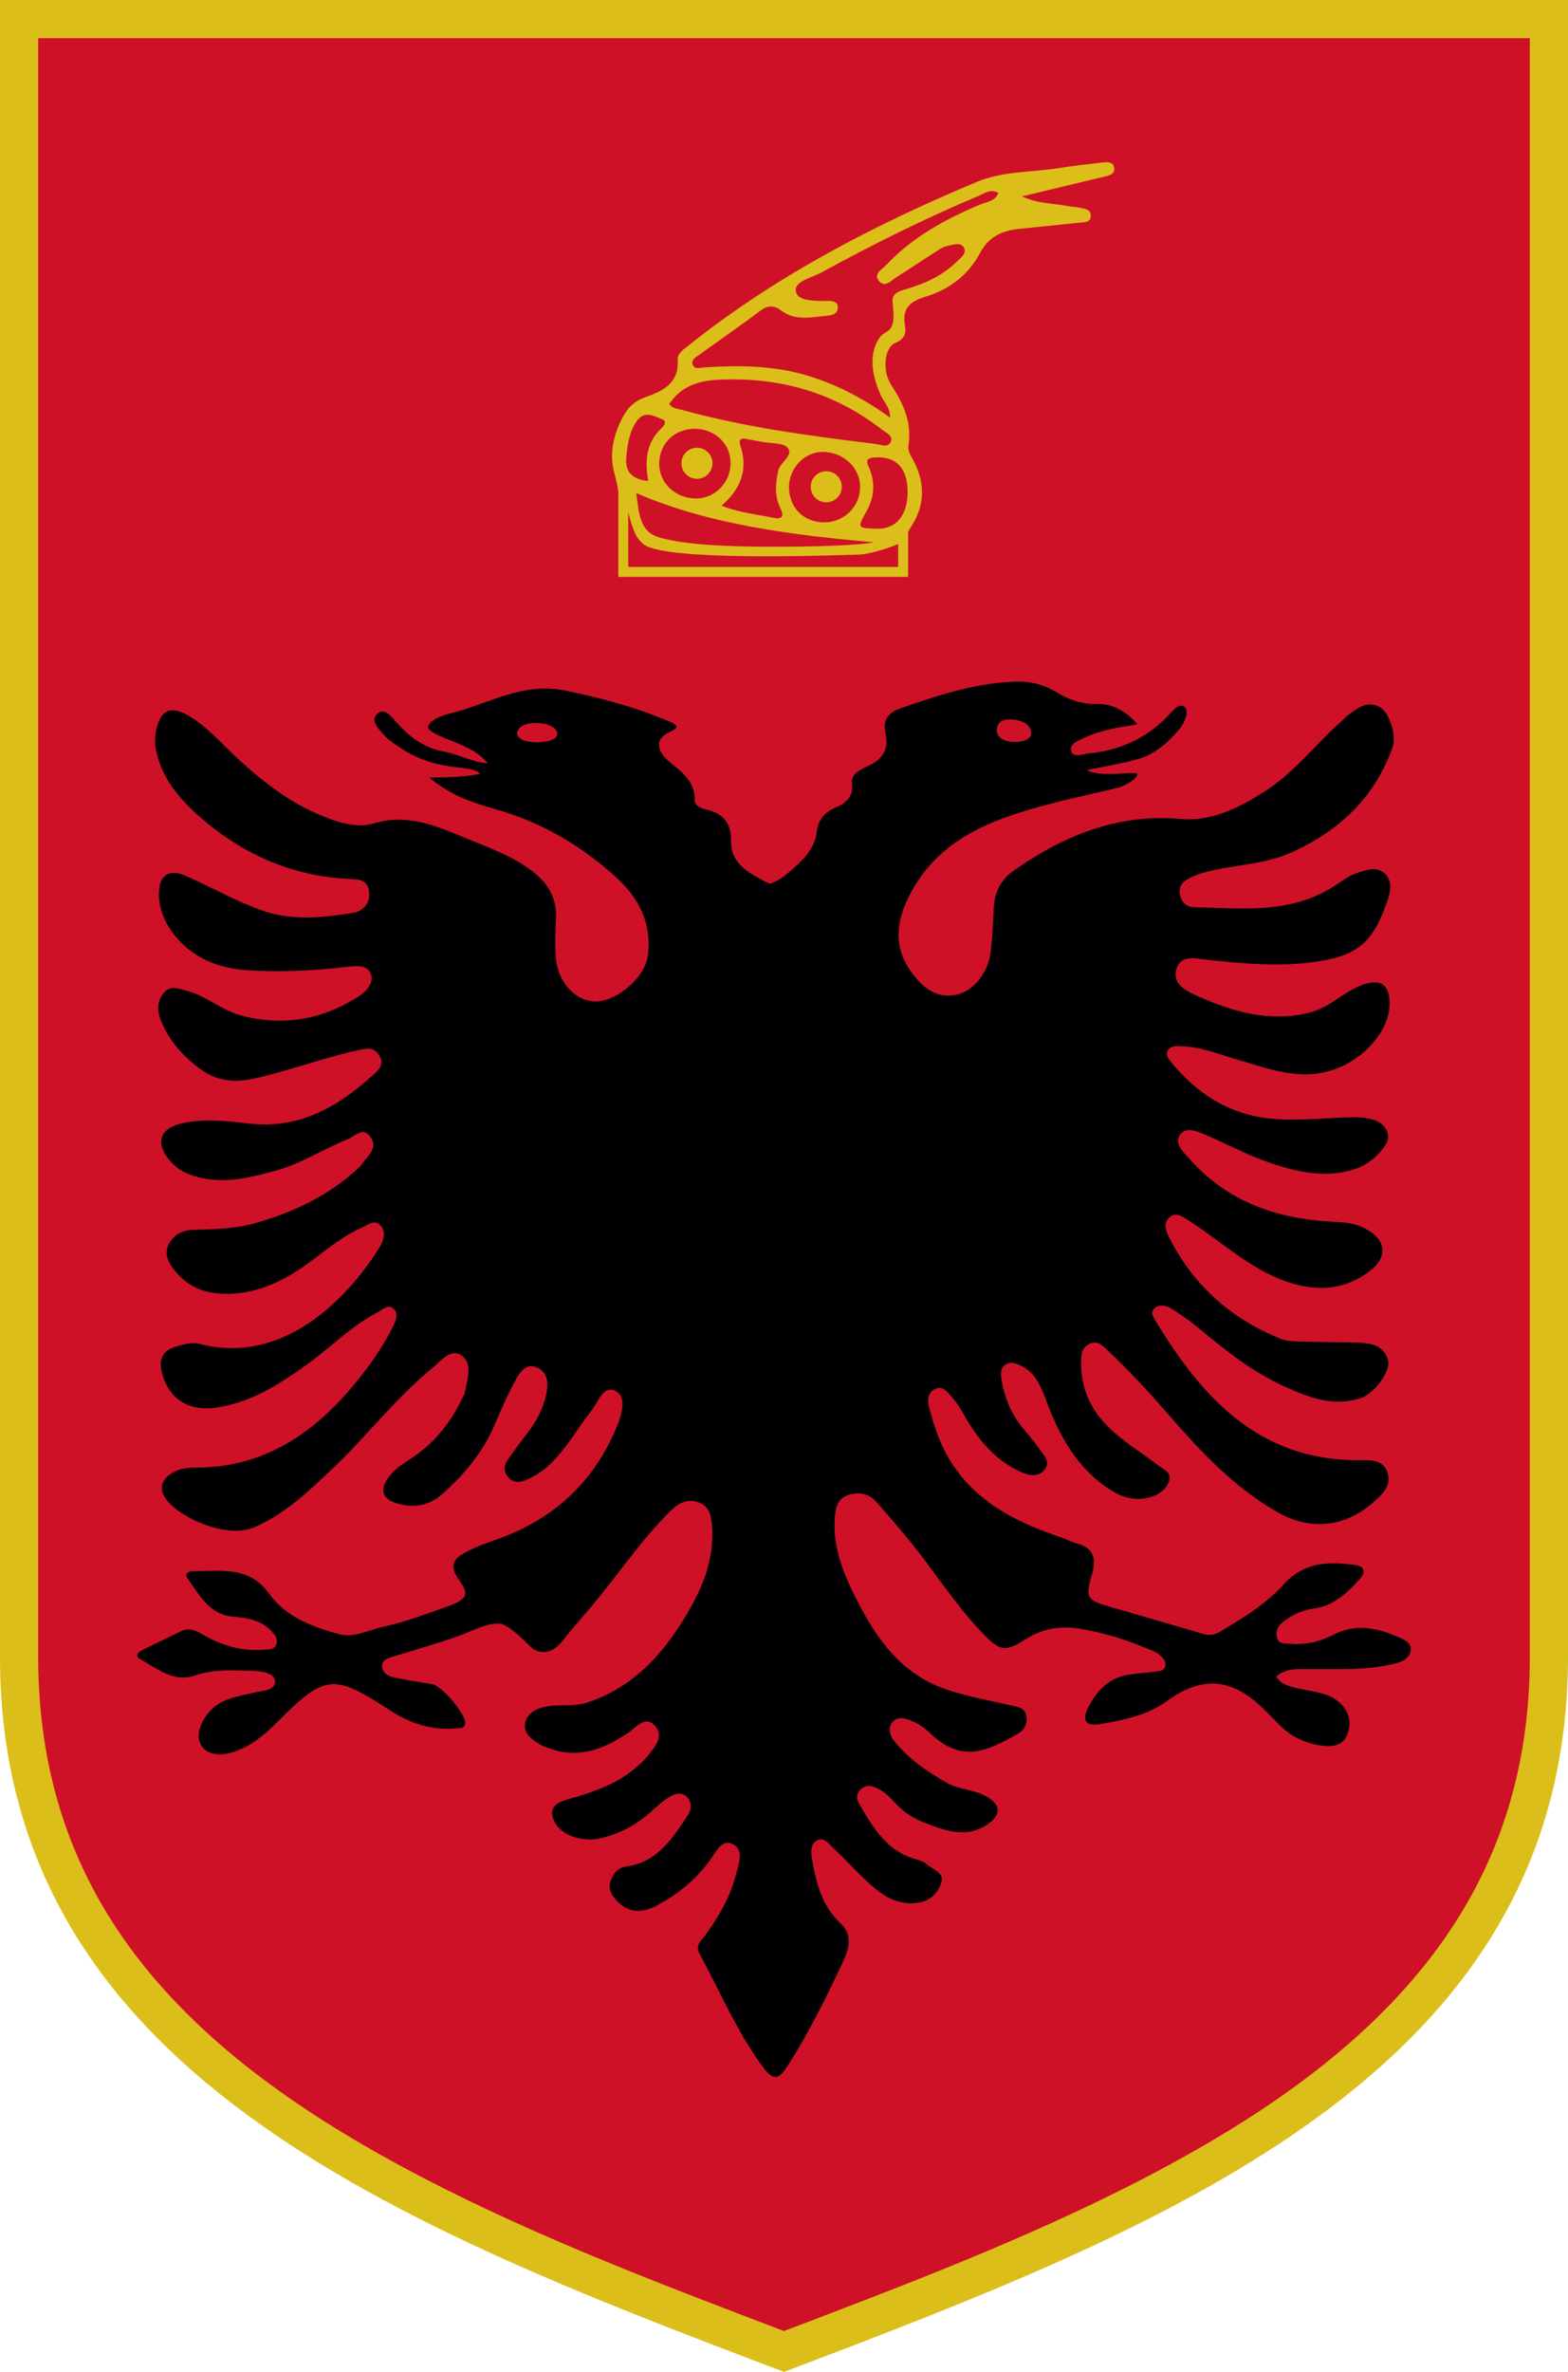 <?xml version="1.0" encoding="utf-8"?>
<!-- Generator: Adobe Illustrator 16.0.2, SVG Export Plug-In . SVG Version: 6.00 Build 0)  -->
<!DOCTYPE svg PUBLIC "-//W3C//DTD SVG 1.1//EN" "http://www.w3.org/Graphics/SVG/1.1/DTD/svg11.dtd">
<svg version="1.1" id="Layer_1" xmlns="http://www.w3.org/2000/svg" xmlns:xlink="http://www.w3.org/1999/xlink" x="0px" y="0px"
	 width="250px" height="377.982px" viewBox="0 0 250 377.982" enable-background="new 0 0 250 377.982" xml:space="preserve">
<g>
	<path fill-rule="evenodd" clip-rule="evenodd" fill="#CE1127" d="M125,377.005c2.584-0.979,5.17-1.958,7.752-2.946
		c35.104-13.397,81.049-31.119,102.747-63.543c9.413-14.068,13.589-29.637,13.589-46.503c0-87.7,0-175.4,0-263.1
		c-41.363,0-82.726,0-124.088,0s-82.725,0-124.087,0c0,87.7,0,175.4,0,263.1c0,16.866,4.176,32.435,13.589,46.503
		c21.696,32.424,67.639,50.146,102.743,63.543C119.83,375.044,122.415,376.026,125,377.005z"/>
	<path fill-rule="evenodd" clip-rule="evenodd" fill="#DBBE1A" d="M125,377.982C63.352,354.627,0,330.05,0,264.013
		C0,176.008,0,88.003,0,0c41.666,0,83.333,0,125,0c41.667,0,83.333,0,125,0c0,88.003,0,176.008,0,264.013
		C250,330.05,186.649,354.627,125,377.982L125,377.982z M125,371.471c1.97-0.747,3.938-1.493,5.908-2.246
		c19.821-7.565,40.094-15.528,58.61-25.943c15.906-8.942,31.413-20.3,41.679-35.644c8.843-13.215,12.716-27.786,12.716-43.625
		c0-85.976,0-171.95,0-257.926c-39.638,0-79.276,0-118.913,0c-39.638,0-79.274,0-118.912,0c0,85.976,0,171.95,0,257.926
		c0,15.839,3.873,30.41,12.715,43.625c10.267,15.344,25.773,26.698,41.677,35.644c18.517,10.415,38.789,18.378,58.61,25.943
		C121.06,369.976,123.029,370.724,125,371.471z"/>
	<path fill-rule="evenodd" clip-rule="evenodd" fill="#DBBE1A" d="M162.921,31.302c2.763,1.218,5.033,1.083,7.177,1.521
		c0.726,0.147,1.493,0.122,2.207,0.31c0.673,0.178,1.602,0.195,1.606,1.23c0.004,1.089-0.902,1.031-1.613,1.106
		c-3.332,0.356-6.669,0.664-10.002,1.026c-2.63,0.285-4.704,1.312-6.046,3.833c-1.871,3.51-4.899,5.813-8.7,6.957
		c-2.323,0.701-3.762,1.764-3.271,4.499c0.21,1.177,0.065,2.222-1.504,2.844c-1.74,0.694-2.228,4.382-0.65,6.775
		c1.972,2.991,3.28,5.973,2.714,9.617c-0.148,0.956,0.5,1.764,0.919,2.596c1.791,3.545,1.657,7.078-0.516,10.355
		c-0.185,0.277-0.334,0.554-0.455,0.833c0,2.376,0,4.751,0,7.128c-15.398,0-30.806,0-46.204,0c0-4.532,0-9.063,0-13.596
		c-0.148-0.989-0.363-1.984-0.646-3.003c-0.84-3.036-0.12-6.107,1.383-8.915c0.813-1.517,1.921-2.559,3.673-3.165
		c2.671-0.925,5.259-2.197,5.053-5.784c-0.069-1.21,0.9-1.746,1.699-2.384c13.954-11.141,29.643-19.249,46.016-26.103
		c4.148-1.738,8.777-1.5,13.178-2.216c2.296-0.373,4.618-0.597,6.931-0.876c0.772-0.092,1.637-0.095,1.774,0.864
		c0.141,0.945-0.689,1.182-1.44,1.361C172.004,29.122,167.804,30.129,162.921,31.302L162.921,31.302z M131.739,75.097
		c-1.37,0-2.478,1.108-2.478,2.477c0,1.367,1.107,2.476,2.478,2.476c1.367,0,2.475-1.108,2.475-2.476
		C134.214,76.205,133.106,75.097,131.739,75.097L131.739,75.097z M111.121,71.351c-1.369,0-2.477,1.109-2.477,2.477
		c0,1.368,1.108,2.477,2.477,2.477c1.367,0,2.476-1.108,2.476-2.477C113.596,72.46,112.488,71.351,111.121,71.351L111.121,71.351z
		 M100.163,81.664v8.684h43.042v-3.67c-1.144,0.547-4.506,1.647-6.246,1.699c-5.497,0.163-30.397,1.044-34.219-1.557
		C101.351,85.871,100.831,84.173,100.163,81.664L100.163,81.664z M141.934,66.558L141.934,66.558
		c-0.046-1.697-1.021-2.508-1.487-3.53c-1.3-2.858-2.118-6.429-0.212-9.204c0.59-0.857,1.481-0.884,1.898-1.73
		c0.55-1.117,0.272-2.618,0.17-4.042c-0.101-1.412,1.244-1.7,2.313-2.02c2.888-0.866,5.578-2.071,7.787-4.202
		c0.671-0.649,1.726-1.373,1.349-2.239c-0.497-1.14-1.818-0.541-2.748-0.386c-0.688,0.115-1.331,0.61-1.952,1.006
		c-2.043,1.302-4.05,2.658-6.101,3.949c-0.881,0.556-1.902,1.828-2.867,0.541c-0.816-1.086,0.583-1.802,1.223-2.481
		c4.18-4.429,9.385-7.275,14.933-9.611c1.031-0.436,2.407-0.491,2.938-1.865c-1.242-0.723-2.207,0.077-3.182,0.487
		c-8.599,3.611-16.936,7.768-25.115,12.239c-1.495,0.818-4.211,1.34-4.004,2.897c0.189,1.397,2.083,1.503,3.713,1.597
		c1.08,0.063,2.802-0.35,2.979,0.845c0.146,1.416-1.283,1.466-2.03,1.54c-2.389,0.235-4.821,0.792-6.998-0.875
		c-1.059-0.811-2.091-0.87-3.284,0.028c-3.203,2.406-6.51,4.672-9.752,7.027c-0.499,0.364-1.29,0.764-1.093,1.475
		c0.276,0.993,1.247,0.582,1.914,0.54c5.422-0.339,10.809-0.316,16.083,1.219C133.188,61.156,137.555,63.412,141.934,66.558
		L141.934,66.558z M106.698,64.386L106.698,64.386c0.546,0.755,1.415,0.761,2.199,0.977c10.07,2.771,20.39,4.115,30.721,5.389
		c0.815,0.101,2.054,0.708,2.452-0.464c0.304-0.891-0.822-1.338-1.449-1.826c-7.683-5.959-16.396-8.421-26.084-7.947
		C111.233,60.677,108.581,61.581,106.698,64.386L106.698,64.386z M139.335,86.427c-12.694-1.153-26.027-2.715-37.886-7.846
		c0.408,3.258,0.546,6.128,3.629,7.054c4.042,1.212,11.284,1.472,17.261,1.493C129.6,87.153,136.678,86.934,139.335,86.427
		L139.335,86.427z M131.357,83.248L131.357,83.248c3.14,0.034,5.711-2.429,5.773-5.532c0.063-3.128-2.58-5.664-5.938-5.698
		c-2.886-0.028-5.377,2.546-5.392,5.576C125.787,80.864,128.09,83.21,131.357,83.248L131.357,83.248z M110.824,68.335
		L110.824,68.335c-3.233-0.048-5.715,2.355-5.722,5.543c-0.007,3.085,2.534,5.518,5.81,5.561c2.983,0.04,5.479-2.416,5.567-5.478
		C116.568,70.828,114.113,68.386,110.824,68.335L110.824,68.335z M115.05,80.584L115.05,80.584c2.836,1.129,5.598,1.374,8.278,1.936
		c1.32,0.278,1.763-0.214,1.118-1.484c-0.983-1.937-0.811-3.939-0.381-5.979c0.293-1.396,2.499-2.46,1.559-3.654
		c-0.698-0.888-2.752-0.714-4.205-1.001c-0.82-0.162-1.645-0.292-2.464-0.459c-0.983-0.203-1.182,0.277-0.912,1.078
		C119.324,74.823,118.117,77.911,115.05,80.584L115.05,80.584z M139.872,84.252L139.872,84.252c3.118,0.065,4.947-2.293,4.828-6.222
		c-0.111-3.633-2.018-5.4-5.347-5.122c-1.398,0.119-1.199,0.706-0.799,1.62c1.038,2.367,0.864,4.675-0.395,6.933
		C136.646,84.176,136.663,84.186,139.872,84.252L139.872,84.252z M103.349,76.65L103.349,76.65
		c-0.581-3.348-0.276-6.199,2.156-8.449c0.417-0.386,0.847-1.07,0.156-1.345c-1.379-0.548-2.918-1.542-4.179,0.312
		c-1.137,1.669-1.416,3.565-1.617,5.52C99.619,75.074,100.591,76.352,103.349,76.65z"/>
	<path fill-rule="evenodd" clip-rule="evenodd" fill="#000002" d="M203.512,267.156c1.02,2.29,6.02,1.9,8.677,3.228
		c2.351,1.177,3.628,3.417,2.625,6.007c-0.805,2.078-2.822,2.041-4.702,1.69c-2.422-0.451-4.529-1.537-6.252-3.332
		c-0.763-0.793-1.545-1.567-2.327-2.345c-4.941-4.912-9.761-5.484-15.411-1.374c-3.312,2.41-7.062,3.083-10.857,3.737
		c-2.18,0.375-2.796-0.671-1.766-2.679c1.407-2.743,3.403-4.803,6.638-5.245c1.38-0.19,2.772-0.283,4.15-0.479
		c0.604-0.089,1.371-0.055,1.51-0.932c0.115-0.728-0.311-1.135-0.817-1.619c-0.718-0.686-1.607-0.901-2.448-1.252
		c-3.244-1.354-6.608-2.354-10.066-2.964c-3.178-0.56-6.129-0.19-9.015,1.674c-3.29,2.122-4.131,1.785-6.89-1.104
		c-4.406-4.613-7.76-10.056-11.81-14.949c-1.644-1.983-3.315-3.946-5.027-5.872c-1.155-1.298-2.65-1.61-4.31-1.164
		c-1.758,0.472-2.147,1.9-2.286,3.429c-0.455,5.013,1.458,9.417,3.664,13.71c3.087,6.001,6.988,11.347,13.615,13.741
		c3.454,1.248,7.142,1.863,10.738,2.704c1.104,0.258,2.282,0.311,2.504,1.742c0.195,1.244-0.337,2.196-1.398,2.805
		c-5.407,3.093-9.068,4.481-13.98-0.13c-0.959-0.898-2.018-1.657-3.236-2.06c-0.918-0.305-2.032-0.674-2.802,0.398
		c-0.72,1.004-0.329,2.047,0.292,2.846c2.248,2.89,5.226,4.885,8.367,6.703c1.895,1.095,4.097,1.084,6.021,2.027
		c2.641,1.297,2.905,3.054,0.475,4.669c-3.505,2.328-6.98,0.868-10.34-0.449c-1.795-0.702-3.364-1.896-4.675-3.361
		c-0.802-0.897-1.676-1.657-2.827-2.129c-0.896-0.369-1.636-0.287-2.313,0.316c-0.753,0.667-0.647,1.632-0.252,2.31
		c2.184,3.75,4.386,7.535,8.991,8.818c0.73,0.204,1.393,0.435,1.974,0.948c0.921,0.812,2.666,1.217,2.129,2.823
		c-0.522,1.566-1.685,2.827-3.518,3.14c-2.44,0.417-4.54-0.314-6.47-1.793c-2.645-2.026-4.75-4.604-7.181-6.84
		c-0.69-0.635-1.542-1.824-2.567-1.311c-1.239,0.621-1.04,2.08-0.828,3.271c0.652,3.666,1.577,7.24,4.434,9.918
		c2.135,2.001,1.375,4.247,0.402,6.326c-2.663,5.681-5.44,11.314-8.856,16.591c-1.411,2.177-2.284,2.175-3.898-0.015
		c-4.13-5.602-6.823-12.015-10.107-18.095c-0.675-1.25,0.322-1.963,0.858-2.699c2.189-3.004,4.057-6.156,4.99-9.784
		c0.43-1.669,1.317-3.856-0.401-4.826c-1.83-1.033-2.793,1.224-3.685,2.45c-2.275,3.136-5.146,5.51-8.534,7.29
		c-2.238,1.177-4.421,1.283-6.331-0.713c-0.868-0.908-1.487-1.906-1.021-3.232c0.426-1.208,1.161-2.095,2.519-2.281
		c4.983-0.684,7.354-4.545,9.82-8.209c0.528-0.784,0.665-2.02-0.162-2.856c-0.87-0.879-2-0.535-2.847-0.002
		c-1.147,0.724-2.157,1.678-3.182,2.582c-2.326,2.053-5.02,3.387-8.028,4.054c-0.799,0.178-1.676,0.148-2.498,0.057
		c-2.42-0.275-4.601-1.727-4.928-3.83c-0.326-2.102,2.348-2.42,4.042-2.942c3.284-1.009,6.449-2.219,9.11-4.465
		c0.761-0.644,1.546-1.305,2.142-2.089c1.044-1.378,2.577-2.988,1.123-4.667c-1.587-1.832-3.027,0.204-4.215,1.003
		c-3.937,2.646-7.971,4.3-12.738,2.513c-0.429-0.159-0.874-0.296-1.272-0.514c-1.44-0.787-2.903-1.896-2.5-3.597
		c0.369-1.565,1.983-2.335,3.642-2.571c2.101-0.303,4.242,0.086,6.341-0.623c7.654-2.576,12.453-8.22,16.279-14.931
		c2.324-4.075,3.884-8.364,3.507-13.175c-0.121-1.533-0.341-3.006-1.937-3.684c-1.756-0.744-3.255-0.094-4.534,1.152
		c-5.029,4.896-8.812,10.832-13.39,16.104c-1.389,1.598-2.759,3.22-4.078,4.874c-1.499,1.881-3.58,2.206-5.078,0.707
		c-1.613-1.615-3.393-3.251-4.63-3.569c-2.027-0.279-4.505,1.132-6.742,1.941c-3.465,1.255-7.036,2.222-10.559,3.322
		c-0.813,0.254-1.709,0.548-1.64,1.59c0.062,0.929,0.896,1.473,1.669,1.646c2.08,0.47,4.201,0.757,6.303,1.122
		c1.562,0.271,5.327,4.704,5.265,6.195c-0.044,1.017-0.889,0.786-1.455,0.843c-3.859,0.388-7.358-0.799-10.512-2.853
		c-9.019-5.87-10.351-5.809-17.861,1.739c-2.11,2.12-4.335,4.026-7.229,4.916c-1.763,0.541-3.881,0.563-4.917-0.925
		c-0.986-1.416-0.441-3.304,0.682-4.897c1.925-2.732,4.938-3.006,7.77-3.695c1.32-0.323,3.328-0.283,3.192-1.856
		c-0.106-1.218-2.081-1.554-3.509-1.59c-3.14-0.075-6.222-0.295-9.35,0.778c-3.208,1.102-5.85-1.084-8.494-2.55
		c-0.961-0.533-0.663-1.139,0.264-1.573c2.082-0.974,4.125-2.026,6.208-2.997c1.104-0.516,2.071-0.193,3.127,0.43
		c3.084,1.814,6.406,2.874,10.054,2.544c0.724-0.064,1.571,0.055,1.909-0.812c0.363-0.933-0.241-1.581-0.823-2.2
		c-1.585-1.686-3.778-2.063-5.85-2.217c-3.968-0.298-5.487-3.354-7.383-6.004c-0.756-1.058,0.293-1.29,1.011-1.286
		c4.335,0.029,8.714-0.894,11.98,3.683c2.55,3.576,6.852,5.233,11.072,6.365c2.398,0.645,4.739-0.679,7.062-1.179
		c3.326-0.713,6.55-1.945,9.774-3.078c1.886-0.661,3.261-1.217,3.301-2.303c0.024-0.663-0.728-1.626-1.354-2.635
		c-1.164-1.872-0.219-2.923,1.039-3.651c1.735-1,3.679-1.667,5.58-2.349c9.098-3.27,15.518-9.36,19.069-18.326
		c0.641-1.619,1.344-4.289-0.263-5.167c-2.073-1.135-2.845,1.634-3.877,2.948c-2.266,2.891-4.051,6.146-6.747,8.719
		c-1.16,1.107-2.484,1.932-3.924,2.517c-0.814,0.329-1.843,0.421-2.588-0.403c-0.792-0.876-0.855-1.874-0.217-2.816
		c0.979-1.442,2.028-2.842,3.103-4.218c1.562-1.994,2.698-4.169,3.153-6.686c0.288-1.59,0.094-3.056-1.456-3.83
		c-1.703-0.852-2.72,0.601-3.338,1.683c-1.365,2.396-2.454,4.962-3.549,7.504c-1.866,4.326-4.806,7.831-8.268,10.92
		c-2.182,1.949-4.778,2.343-7.547,1.414c-1.997-0.669-2.397-2.026-1.245-3.801c0.884-1.358,2.155-2.225,3.484-3.068
		c3.836-2.428,6.592-5.801,8.502-9.893c0.116-0.249,0.308-0.482,0.355-0.742c0.362-1.994,1.26-4.521-0.303-5.815
		c-1.866-1.546-3.497,0.731-4.929,1.902c-5.8,4.739-10.336,10.746-15.751,15.876c-3.811,3.609-7.545,7.244-12.523,9.421
		c-4.49,1.961-11.917-1.535-14.037-4.344c-1.237-1.636-0.986-3.27,1.048-4.383c1.119-0.612,2.276-0.768,3.489-0.76
		c10.539,0.065,18.462-5.079,24.979-12.778c2.49-2.942,4.753-6.107,6.529-9.576c0.489-0.956,0.943-2.07,0.249-2.853
		c-0.875-0.987-1.809,0.021-2.686,0.477c-4.206,2.183-7.48,5.62-11.282,8.349c-4.382,3.143-8.851,5.988-14.337,6.811
		c-4.459,0.669-7.707-1.359-8.755-5.665c-0.493-2.021,0.147-3.423,2.243-4.037c1.258-0.369,2.519-0.771,3.83-0.433
		c13.271,3.434,23.522-7.174,28.636-15.383c0.633-1.016,1.083-2.429,0.24-3.423c-1.011-1.191-2.186-0.122-3.242,0.356
		c-4.153,1.875-7.32,5.225-11.23,7.48c-3.717,2.146-7.575,3.344-11.898,2.874c-2.729-0.296-4.94-1.588-6.564-3.673
		c-0.854-1.097-1.734-2.489-0.91-4.108c0.799-1.566,2.136-2.233,3.825-2.299c3.339-0.126,6.675-0.141,9.941-1.069
		c6.208-1.768,11.899-4.459,16.642-8.932c0.199-0.188,0.349-0.43,0.514-0.653c0.899-1.226,2.421-2.396,1.301-4.094
		c-1.186-1.8-2.562-0.151-3.666,0.289c-3.836,1.526-7.336,3.86-11.348,4.974c-4.57,1.27-9.155,2.424-13.912,0.639
		c-1.473-0.551-2.617-1.47-3.466-2.625c-2.014-2.741-0.976-4.803,2.337-5.522c3.542-0.771,7.04-0.377,10.524,0.041
		c7.843,0.939,13.98-2.455,19.53-7.412c0.971-0.868,2.365-1.824,1.335-3.469c-0.938-1.498-2.313-1.03-3.728-0.716
		c-5.506,1.216-10.78,3.253-16.306,4.45c-3.287,0.711-5.985,0.327-8.615-1.631c-2.722-2.027-4.898-4.471-6.157-7.651
		c-0.615-1.555-0.654-3.126,0.52-4.448c1.074-1.209,2.375-0.589,3.632-0.265c3.154,0.816,5.579,3.15,8.784,3.967
		c6.792,1.732,13.004,0.575,18.772-3.202c1.134-0.743,2.29-2.125,1.765-3.482c-0.565-1.457-2.318-1.279-3.703-1.116
		c-5.272,0.624-10.565,0.884-15.858,0.557c-4.668-0.288-8.824-1.891-11.824-5.704c-1.459-1.854-2.355-4-2.398-6.375
		c-0.055-3.041,1.565-4.167,4.291-2.964c4.127,1.82,8.087,4.087,12.327,5.569c4.63,1.619,9.552,1.086,14.322,0.329
		c1.543-0.246,2.813-1.48,2.569-3.433c-0.241-1.928-1.789-1.913-3.166-1.979c-9.128-0.444-17.011-3.91-23.813-9.888
		c-3.287-2.888-6.093-6.16-6.991-10.659c-0.224-1.123-0.2-2.208,0.052-3.312c0.71-3.099,2.264-3.767,5.015-2.216
		c2.938,1.657,5.094,4.213,7.502,6.467c4.609,4.31,9.51,8.094,15.579,10.193c2.191,0.757,4.512,1.187,6.56,0.567
		c5.354-1.623,9.98,0.39,14.636,2.328c3.637,1.514,7.394,2.796,10.604,5.244c2.638,2.012,4.043,4.463,3.812,7.837
		c-0.127,1.851-0.138,3.718-0.057,5.572c0.171,3.97,2.85,7.168,6.077,7.385c3.474,0.231,8.201-3.78,8.639-7.327
		c0.619-5.021-1.323-9.023-4.945-12.339c-5.648-5.17-12.042-8.932-19.492-11.018c-3.48-0.976-7.035-2.144-10.415-4.99
		c3.177,0.002,6.225-0.157,8.104-0.597c-1.027-1.278-4.682-0.641-8.807-2.153c-3.197-1.172-5.936-3.331-6.574-4.074
		c-0.76-0.887-2.205-2.281-1.024-3.343c1.188-1.068,2.311,0.503,3.107,1.405c1.876,2.122,4.074,3.777,6.799,4.462
		c3.428,0.628,5.225,1.886,7.719,2.003c-1.77-2.122-4.596-3.074-6.642-3.907c-1.04-0.424-2.451-0.968-2.867-1.717
		c-0.092-1.219,2.538-2.055,3.528-2.304c6.574-1.646,11.53-5.096,18.644-3.583c5.234,1.112,10.421,2.451,15.377,4.501
		c0.598,0.247,2.073,0.683,2.028,1.277c-0.024,0.321-0.837,0.603-1.696,1.121c-1.832,1.104-1.032,2.993,0.364,4.194
		c2.023,1.742,4.331,3.147,4.267,6.359c-0.019,0.921,1.127,1.295,2.102,1.522c2.506,0.587,3.746,2.282,3.678,4.817
		c-0.088,3.231,2.095,4.797,4.483,6.065c0.589,0.313,1.593,0.918,1.779,0.849c1.794-0.649,2.659-1.537,3.879-2.603
		c1.762-1.542,3.226-3.216,3.542-5.698c0.22-1.728,1.107-3.013,2.864-3.759c1.624-0.69,3.019-1.636,2.746-3.945
		c-0.166-1.408,1.183-2.119,2.416-2.668c2.265-1.007,3.555-2.582,2.919-5.249c-0.49-2.071,0.4-3.322,2.387-4.011
		c5.941-2.062,11.906-4.03,18.264-4.255c2.336-0.083,4.563,0.421,6.616,1.688c1.988,1.229,4.183,1.955,6.563,1.881
		c2.496-0.078,4.693,1.299,6.351,3.238c-2.762,0.452-5.864,0.882-8.416,2.123c-0.957,0.465-2.523,0.928-2.154,2.177
		c0.314,1.074,1.894,0.432,2.628,0.362c4.939-0.471,9.232-2.316,12.741-5.949c0.709-0.734,1.835-2.334,2.772-1.429
		c0.65,0.685-0.029,2.442-0.875,3.45c-1.519,1.808-3.189,3.358-5.236,4.306c-1.953,0.903-7.164,1.735-9.516,2.242
		c2.102,1.316,7.976,0.069,8.018,0.636c0.063,0.816-2.197,1.949-2.946,2.141c-3.399,0.872-6.852,1.546-10.249,2.429
		c-9.121,2.372-17.997,5.242-22.888,14.317c-2.259,4.19-3.014,8.504,0.115,12.741c1.738,2.357,3.813,4.132,6.934,3.584
		c2.84-0.498,5.23-3.441,5.65-6.785c0.287-2.298,0.386-4.625,0.494-6.942c0.118-2.559,1.023-4.584,3.216-6.116
		c8.007-5.594,16.562-9.104,26.625-8.208c4.869,0.433,9.123-1.716,13.208-4.283c4.748-2.983,8.098-7.42,12.177-11.091
		c0.407-0.365,0.778-0.776,1.21-1.109c1.481-1.141,3.012-2.384,5.015-1.413c1.603,0.778,2.821,4.536,2.158,6.429
		c-2.793,7.96-8.372,13.235-15.931,16.717c-4.467,2.059-9.362,2.006-13.989,3.238c-1.004,0.266-1.896,0.602-2.785,1.113
		c-1.04,0.6-1.453,1.441-1.203,2.552c0.245,1.091,1.063,1.872,2.122,1.897c7.745,0.188,15.62,1.177,22.636-3.465
		c1.221-0.808,2.397-1.68,3.861-2.124c1.502-0.455,3.045-0.862,4.178,0.368c1.091,1.186,0.759,2.845,0.269,4.237
		c-2.414,6.871-4.755,9.053-13.31,9.912c-5.082,0.511-10.205-0.005-15.302-0.518c-1.806-0.183-4.381-0.967-5.044,1.523
		c-0.65,2.45,1.764,3.523,3.558,4.314c5.479,2.419,11.113,4.059,17.243,2.674c1.685-0.38,3.079-1.111,4.472-2.033
		c1.371-0.906,2.76-1.88,4.28-2.455c3.127-1.182,4.612,0.015,4.444,3.333c-0.214,4.217-4.28,8.537-8.775,10.091
		c-5.677,1.962-10.752-0.208-15.958-1.704c-2.752-0.791-5.419-1.899-8.332-1.976c-0.82-0.022-1.783-0.166-2.273,0.653
		c-0.451,0.755,0.161,1.437,0.618,1.992c3.748,4.542,8.432,7.731,14.268,8.681c4.782,0.778,9.652,0.07,14.479-0.018
		c3.512-0.063,5.493,0.88,5.747,2.971c0.181,1.485-2.412,4.163-4.618,5.026c-4.832,1.89-9.551,0.822-14.132-0.704
		c-3.473-1.157-6.734-2.933-10.11-4.388c-1.433-0.617-3.337-1.517-4.314-0.107c-1.009,1.451,0.598,2.808,1.652,3.985
		c5.992,6.684,13.725,9.371,22.438,9.849c1.841,0.101,3.643,0.17,5.39,1.077c3.399,1.765,3.769,4.547,0.694,6.86
		c-4.165,3.136-8.735,3.224-13.436,1.535c-5.724-2.057-10.113-6.291-15.136-9.496c-1.063-0.678-2.142-1.581-3.218-0.718
		c-1.212,0.976-0.587,2.346,0.032,3.545c3.875,7.517,9.847,12.727,17.632,15.868c1.075,0.434,2.369,0.406,3.567,0.446
		c2.787,0.097,5.576,0.073,8.361,0.155c2.175,0.065,4.432,0.23,5.183,2.779c0.501,1.698-2.105,5.272-4.187,6.006
		c-4.392,1.55-8.389-0.012-12.279-1.766c-4.989-2.248-9.262-5.608-13.438-9.1c-1.474-1.233-3.06-2.355-4.697-3.36
		c-0.76-0.468-1.886-0.709-2.63-0.013c-0.749,0.703-0.12,1.535,0.314,2.242c7.376,12.02,16.262,21.843,31.855,21.961
		c1.912,0.015,4.266-0.325,4.993,2.009c0.698,2.248-1.088,3.699-2.659,5.021c-4.314,3.627-9.691,4.172-14.727,1.341
		c-7.108-3.995-12.559-9.887-17.813-15.954c-2.949-3.401-6.013-6.682-9.274-9.775c-0.793-0.753-1.718-1.89-3.135-1.146
		c-1.286,0.676-1.257,1.924-1.255,3.152c0.013,4.455,1.968,8.035,5.212,10.868c2.206,1.926,4.715,3.503,7.051,5.283
		c0.831,0.631,2.182,1.126,1.794,2.447c-0.334,1.142-1.275,2.001-2.476,2.458c-2.468,0.938-4.754,0.4-6.875-0.952
		c-5.302-3.392-8.144-8.559-10.27-14.266c-0.8-2.144-1.632-4.344-3.909-5.484c-0.864-0.432-1.798-0.799-2.626-0.197
		c-0.846,0.612-0.72,1.606-0.552,2.565c0.49,2.778,1.537,5.296,3.347,7.485c0.884,1.069,1.796,2.122,2.595,3.255
		c0.72,1.025,1.936,2.188,0.846,3.445c-1.129,1.303-2.666,0.846-4.09,0.159c-4.094-1.967-6.705-5.373-8.859-9.186
		c-0.547-0.974-1.139-1.869-1.875-2.697c-0.682-0.768-1.358-1.709-2.51-1.212c-1.238,0.537-1.343,1.812-1.051,2.896
		c0.688,2.573,1.464,5.11,2.764,7.491c4.01,7.343,10.803,10.768,18.284,13.29c0.87,0.294,1.692,0.755,2.573,0.99
		c2.754,0.731,3.063,2.525,2.354,4.931c-1.091,3.706-0.81,4.092,2.917,5.15c4.969,1.416,9.922,2.882,14.882,4.329
		c0.938,0.272,1.756,0.162,2.639-0.369c3.633-2.191,7.303-4.385,10.148-7.546c3.245-3.603,7.204-3.675,11.462-3.064
		c1.778,0.254,1.343,1.46,0.696,2.18c-1.972,2.189-4.096,4.271-7.225,4.717c-1.878,0.269-3.556,0.927-5.025,2.147
		c-0.784,0.652-1.241,1.411-1.016,2.416c0.283,1.258,1.397,1.009,2.27,1.08c2.37,0.193,4.64-0.353,6.712-1.422
		c3.571-1.844,7.011-1.16,10.397,0.356c0.923,0.413,2.284,0.916,1.924,2.343c-0.29,1.137-1.355,1.603-2.49,1.879
		c-4.467,1.095-8.736,0.846-13.288,0.885C207.326,266.021,205.122,265.694,203.512,267.156L203.512,267.156z M164.406,116.878
		c-0.015-1.512-1.544-2.093-2.991-2.22c-1.34-0.119-2.495,0.235-2.483,1.833C158.949,118.794,164.425,118.737,164.406,116.878
		L164.406,116.878z M88.857,117.044c0.152-2.225-6.472-2.615-6.395-0.099C82.52,118.786,88.746,118.667,88.857,117.044z"/>
</g>
</svg>
